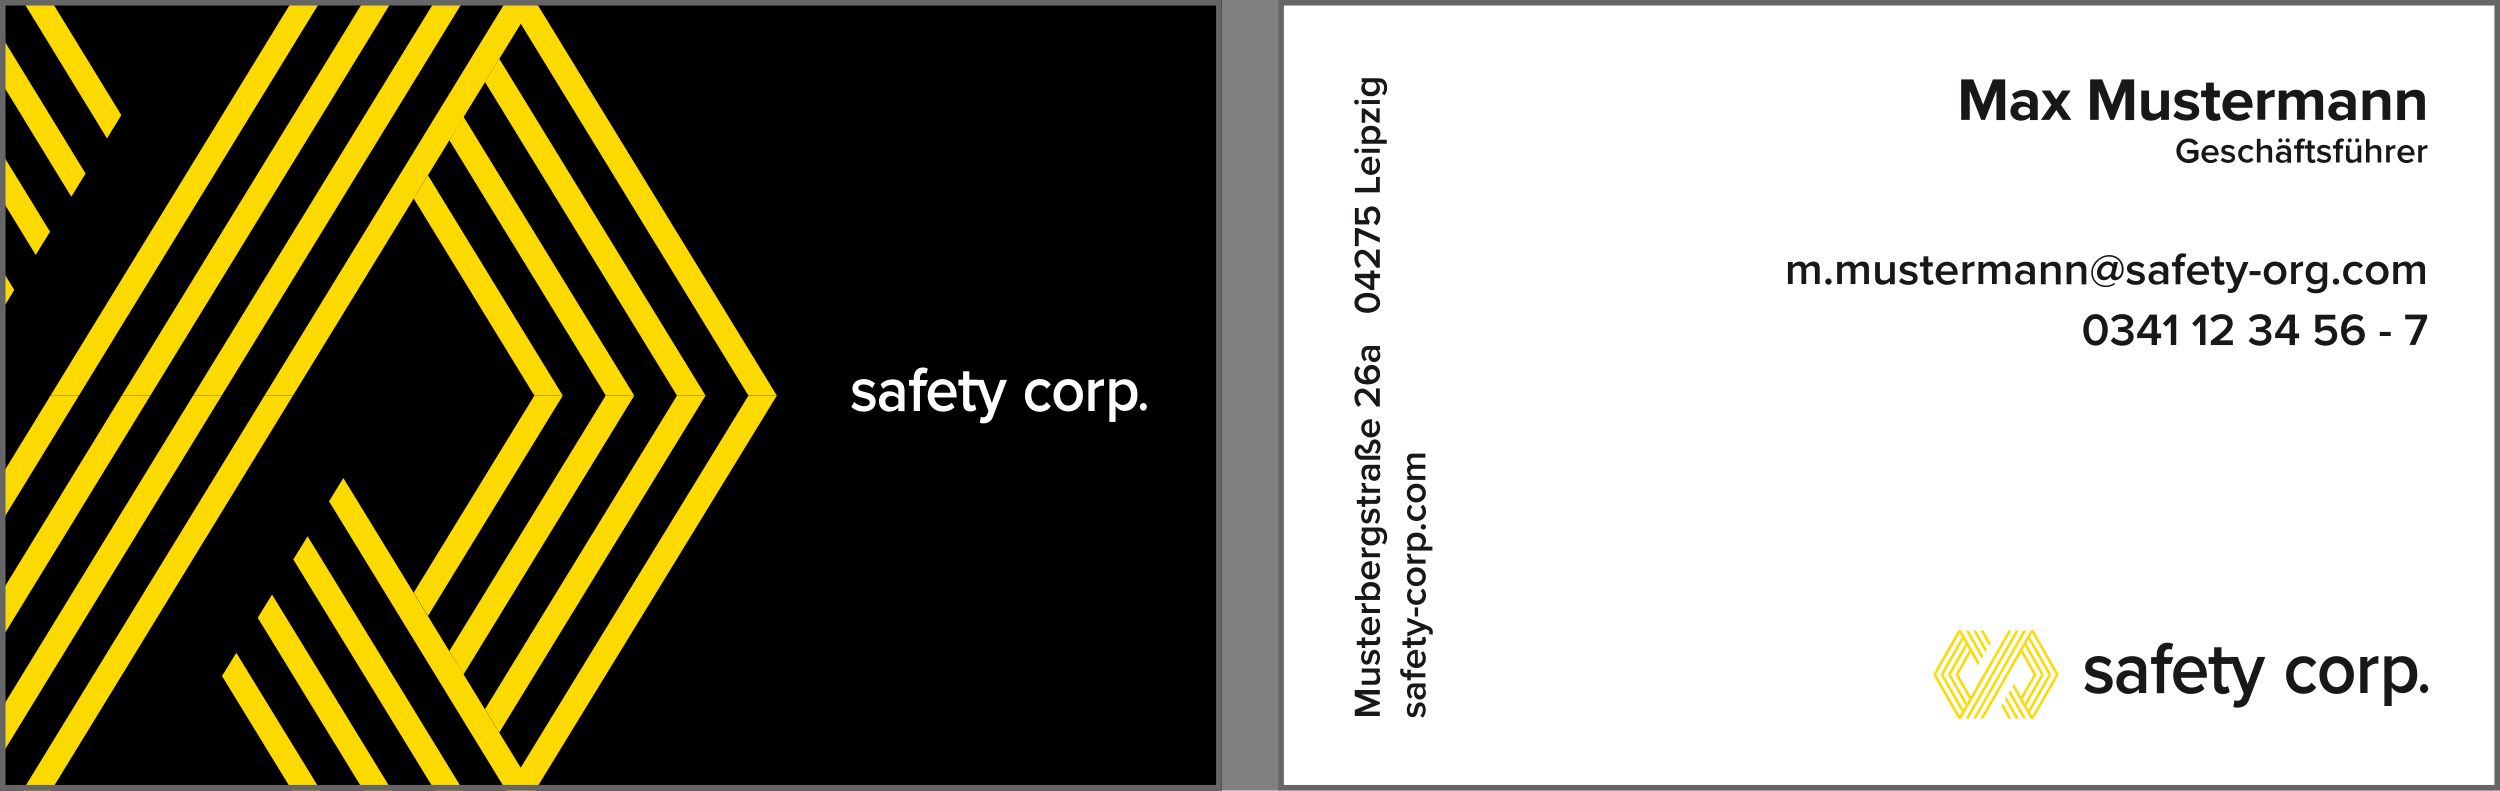 <?xml version="1.0" encoding="utf-8"?>
<!-- Generator: Adobe Illustrator 21.1.0, SVG Export Plug-In . SVG Version: 6.00 Build 0)  -->
<svg version="1.1" id="Ebene_1" xmlns="http://www.w3.org/2000/svg" xmlns:xlink="http://www.w3.org/1999/xlink" x="0px" y="0px"
	 viewBox="0 0 1574.3 497.8" style="enable-background:new 0 0 1574.3 497.8;" xml:space="preserve">
<rect x="0" y="0" width="1574.3" height="497.8" fill="#808080" stroke="none"/>
<style type="text/css">
	.st0{fill:#FFFFFF;}
	.st1{clip-path:url(#SVGID_2_);fill:#010000;}
	.st2{clip-path:url(#SVGID_2_);fill:#FCDA00;}
	.st3{clip-path:url(#SVGID_2_);}
	.st4{clip-path:url(#SVGID_4_);fill:#FFFFFF;}
	.st5{fill:#666666;}
	.st6{clip-path:url(#SVGID_6_);}
	.st7{fill:#1A171B;}
	.st8{clip-path:url(#SVGID_8_);}
	.st9{clip-path:url(#SVGID_6_);fill:#FCDA00;}
	.st10{clip-path:url(#SVGID_10_);fill:#1A171B;}
</style>
<rect x="806.4" y="0" class="st0" width="768" height="497.8"/>
<g>
	<g>
		<defs>
			<rect id="SVGID_1_" width="769.3" height="497.8"/>
		</defs>
		<clipPath id="SVGID_2_">
			<use xlink:href="#SVGID_1_"  style="overflow:visible;"/>
		</clipPath>
		<rect y="0" class="st1" width="769.3" height="497.8"/>
		<polygon class="st2" points="319.1,0.5 471.3,249.1 489.2,249.1 337,0.5 		"/>
		<polygon class="st2" points="314.4,37 444.3,249.1 426.3,249.1 305.4,51.6 		"/>
		<polygon class="st2" points="291.8,73.4 399.4,249.1 381.5,249.1 283,88.3 		"/>
		<polygon class="st2" points="269.5,110.4 354.4,249.1 336.5,249.1 260.5,125 		"/>
		<polygon class="st2" points="166.6,249.1 184.5,249.1 336.8,0.5 318.8,0.5 		"/>
		<polygon class="st2" points="121.6,249.1 139.6,249.1 291.8,0.5 273.9,0.5 		"/>
		<polygon class="st2" points="76.7,249.1 94.7,249.1 246.9,0.5 229,0.5 		"/>
		<polygon class="st2" points="31.8,249.1 49.7,249.1 201.9,0.5 184,0.5 		"/>
		<polygon class="st2" points="14.3,497.8 32.3,497.8 184.5,249.1 166.6,249.1 		"/>
		<polygon class="st2" points="0,447.8 0,477.1 139.6,249.1 121.6,249.1 		"/>
		<polygon class="st2" points="0,374.4 0,403.8 94.7,249.1 76.7,249.1 		"/>
		<polygon class="st2" points="0,301 0,330.3 49.7,249.1 31.8,249.1 		"/>
		<polygon class="st2" points="319.1,497.8 337,497.8 489.2,249.1 471.3,249.1 		"/>
		<polygon class="st2" points="314.4,461.3 444.3,249.1 426.3,249.1 305.4,446.6 		"/>
		<polygon class="st2" points="291.8,424.9 399.4,249.1 381.4,249.1 283,409.9 		"/>
		<polygon class="st2" points="269.5,387.9 354.4,249.1 336.5,249.1 260.5,373.2 		"/>
		<polygon class="st2" points="0,197.3 0,197.3 9,182.6 0,167.9 		"/>
		<polygon class="st2" points="0,123.8 22.5,160.6 31.5,145.9 0,94.5 		"/>
		<polygon class="st2" points="0,50.5 44.9,123.9 53.9,109.3 0,21.2 		"/>
		<polygon class="st2" points="14.3,0.5 67.4,87.2 76.4,72.5 32.3,0.5 		"/>
		<polygon class="st2" points="207.2,315.7 318.7,497.8 336.7,497.8 216.2,301 		"/>
		<polygon class="st2" points="184.7,352.3 273.8,497.8 291.7,497.8 193.7,337.7 		"/>
		<polygon class="st2" points="162.3,389 228.9,497.8 246.8,497.8 171.3,374.4 		"/>
		<polygon class="st2" points="139.8,425.7 183.9,497.8 201.9,497.8 148.8,411.1 		"/>
		<g class="st3">
			<defs>
				<rect id="SVGID_3_" width="769.3" height="497.8"/>
			</defs>
			<clipPath id="SVGID_4_">
				<use xlink:href="#SVGID_3_"  style="overflow:visible;"/>
			</clipPath>
			<path class="st4" d="M537.9,253.1c1.3,1.4,3.8,2.7,6.2,2.7c2.4,0,3.6-0.9,3.6-2.4c0-1.7-1.9-2.3-4.1-2.8c-3.1-0.7-6.8-1.6-6.8-6
				c0-3.2,2.6-5.9,7.1-5.9c3.1,0,5.4,1.2,7.1,2.7l-1.7,3c-1.1-1.3-3.1-2.3-5.4-2.3c-2.1,0-3.4,0.8-3.4,2.2c0,1.5,1.8,2,3.9,2.5
				c3.2,0.7,7,1.7,7,6.3c0,3.4-2.7,6.1-7.5,6.1c-3.1,0-5.9-1.1-7.8-3L537.9,253.1z"/>
			<path class="st4" d="M565.7,251.3c-0.9-1.3-2.6-2-4.3-2c-2.2,0-3.9,1.4-3.9,3.5c0,2.1,1.7,3.5,3.9,3.5c1.7,0,3.4-0.7,4.3-2V251.3
				z M565.7,256.6c-1.4,1.7-3.5,2.6-5.9,2.6c-3,0-6.3-2.1-6.3-6.5c0-4.5,3.3-6.3,6.3-6.3c2.4,0,4.5,0.8,5.9,2.5V246
				c0-2.3-1.7-3.6-4.2-3.6c-2,0-3.8,0.8-5.4,2.5l-1.6-2.9c2.1-2.1,4.7-3.1,7.6-3.1c4,0,7.5,1.8,7.5,7.1v12.9h-3.9V256.6z"/>
			<path class="st4" d="M575.4,242.9h-3v-3.7h3v-1.1c0-4.4,2.4-6.7,5.7-6.7c1.2,0,2.4,0.3,3.2,0.8l-0.9,3.1c-0.5-0.3-1-0.4-1.6-0.4
				c-1.5,0-2.5,1.1-2.5,3.3v1.1h5l-1.3,3.7h-3.7v15.8h-3.9V242.9z"/>
			<path class="st4" d="M588.4,247.3h10.2c-0.1-2.3-1.5-5.2-5.1-5.2C590.2,242.2,588.6,244.9,588.4,247.3 M593.5,238.7
				c5.4,0,8.9,4.5,8.9,10.6v1h-14c0.3,2.9,2.4,5.4,5.8,5.4c1.8,0,3.9-0.8,5.1-2.1l1.8,2.8c-1.8,1.9-4.5,2.8-7.4,2.8
				c-5.4,0-9.5-4.1-9.5-10.2C584.3,243.2,588.2,238.7,593.5,238.7"/>
			<path class="st4" d="M606.5,254.1v-11.3h-3v-3.7h3v-5.3h3.9v5.3h4.8l1.4,3.7h-6.2v10.2c0,1.3,0.6,2.3,1.7,2.3
				c0.8,0,1.5-0.3,1.8-0.7l0.9,3.2c-0.7,0.7-1.9,1.3-3.7,1.3C608.1,259.1,606.5,257.4,606.5,254.1"/>
			<path class="st4" d="M619,262.8c1.2,0,2.1-0.4,2.6-1.7l0.9-2.2l-7.4-19.7h4.2l5.3,14.6l5.3-14.6h4.2l-8.7,23
				c-1.2,3.3-3.4,4.4-6.2,4.4c-0.6,0-1.7-0.1-2.2-0.3l0.6-3.8C617.9,262.7,618.5,262.8,619,262.8"/>
			<path class="st4" d="M654.8,238.7c3.5,0,5.7,1.6,6.9,3.5l-2.6,2.6c-1-1.5-2.4-2.3-4.2-2.3c-3.3,0-5.5,2.7-5.5,6.5
				c0,3.8,2.2,6.5,5.5,6.5c1.8,0,3.2-0.8,4.2-2.3l2.6,2.6c-1.3,1.9-3.4,3.5-6.9,3.5c-5.5,0-9.4-4.3-9.4-10.2
				C645.4,243,649.2,238.7,654.8,238.7"/>
			<path class="st4" d="M678,248.9c0-3.4-1.9-6.5-5.3-6.5c-3.3,0-5.2,3-5.2,6.5c0,3.5,1.9,6.5,5.2,6.5
				C676.1,255.4,678,252.4,678,248.9 M663.4,248.9c0-5.6,3.6-10.2,9.3-10.2c5.8,0,9.3,4.6,9.3,10.2c0,5.6-3.5,10.2-9.3,10.2
				C667,259.1,663.4,254.5,663.4,248.9"/>
			<path class="st4" d="M685.4,239.2h3.9v2.9c1.4-1.9,3.5-3.3,5.9-3.3v4.2c-0.3-0.1-0.8-0.1-1.2-0.1c-1.7,0-3.9,1.2-4.7,2.6v13.3
				h-3.9V239.2z"/>
			<path class="st4" d="M707.1,242.1c-1.8,0-3.8,1.2-4.7,2.6v7.7c0.9,1.4,2.8,2.6,4.7,2.6c3.1,0,5.1-2.7,5.1-6.5
				C712.2,244.8,710.3,242.1,707.1,242.1 M698.6,265.7v-26.9h3.9v2.7c1.4-1.9,3.5-2.7,5.8-2.7c4.7,0,8,3.4,8,9.8
				c0,6.4-3.3,10.2-8,10.2c-2.3,0-4.4-1.1-5.8-3.2v10.1H698.6z"/>
			<path class="st4" d="M720,253.8c1.2,0,2.2,1.1,2.2,2.4c0,1.3-1,2.4-2.2,2.4s-2.2-1.1-2.2-2.4C717.7,255,718.8,253.8,720,253.8"/>
		</g>
	</g>
</g>
<g>
	<path class="st5" d="M765.8,3.5v490.8H3.5V3.5H765.8 M769.3,0H0v497.8h769.3V0L769.3,0z"/>
</g>
<g>
	<path class="st5" d="M1570.8,3.5v490.8H808.5V3.5H1570.8 M1574.3,0H805v497.8h769.3V0L1574.3,0z"/>
</g>
<g>
	<g>
		<defs>
			<rect id="SVGID_5_" x="805" width="769.3" height="497.8"/>
		</defs>
		<clipPath id="SVGID_6_">
			<use xlink:href="#SVGID_5_"  style="overflow:visible;"/>
		</clipPath>
		<g class="st6">
			<path class="st7" d="M1257.2,57.1l-7.2,18.4h-2.4l-7.2-18.4v18.4h-5.4V50h7.6l6.2,15.9L1255,50h7.7v25.6h-5.5V57.1z"/>
			<path class="st7" d="M1278.3,73.6c-1.3,1.5-3.4,2.4-5.9,2.4c-3,0-6.4-2-6.4-6.1c0-4.3,3.5-5.9,6.4-5.9c2.5,0,4.6,0.8,5.9,2.3
				v-2.6c0-1.9-1.6-3.1-4.1-3.1c-2,0-3.8,0.7-5.4,2.2l-1.8-3.3c2.3-2,5.2-2.9,8.1-2.9c4.2,0,8.1,1.7,8.1,7v12h-4.9V73.6z
				 M1278.3,68.8c-0.8-1.1-2.3-1.6-3.9-1.6c-1.9,0-3.5,1-3.5,2.8c0,1.7,1.6,2.7,3.5,2.7c1.6,0,3.1-0.5,3.9-1.6V68.8z"/>
			<path class="st7" d="M1294.9,69.3l-4.3,6.2h-5.4l6.6-9.5l-6.2-9h5.4l3.8,5.7l3.8-5.7h5.4l-6.2,9l6.6,9.5h-5.4L1294.9,69.3z"/>
			<path class="st7" d="M1338.4,57.1l-7.2,18.4h-2.4l-7.2-18.4v18.4h-5.4V50h7.6l6.2,15.9l6.2-15.9h7.7v25.6h-5.5V57.1z"/>
			<path class="st7" d="M1360.9,73.2c-1.3,1.4-3.5,2.8-6.5,2.8c-4.1,0-6-2.2-6-5.8V57h4.9v11.2c0,2.6,1.3,3.4,3.4,3.4
				c1.9,0,3.4-1,4.2-2.1V57h4.9v18.5h-4.9V73.2z"/>
			<path class="st7" d="M1370.8,69.7c1.3,1.3,4.1,2.5,6.4,2.5c2.1,0,3.1-0.7,3.1-1.9c0-1.3-1.6-1.8-3.7-2.2
				c-3.2-0.6-7.3-1.4-7.3-5.8c0-3.1,2.7-5.8,7.6-5.8c3.1,0,5.6,1.1,7.5,2.5l-2,3.3c-1.1-1.2-3.2-2.1-5.5-2.1c-1.8,0-2.9,0.7-2.9,1.7
				c0,1.1,1.5,1.6,3.5,2c3.2,0.6,7.4,1.5,7.4,6.1c0,3.4-2.9,5.9-8,5.9c-3.2,0-6.3-1.1-8.3-2.9L1370.8,69.7z"/>
			<path class="st7" d="M1389.2,70.9v-9.7h-3.1V57h3.1V52h4.9V57h3.8v4.3h-3.8v8.4c0,1.1,0.6,2,1.7,2c0.7,0,1.4-0.3,1.7-0.5l1,3.7
				c-0.7,0.7-2,1.2-4.1,1.2C1391,76,1389.2,74.2,1389.2,70.9z"/>
			<path class="st7" d="M1409.2,56.6c5.5,0,9.3,4.1,9.3,10.2v1.1h-13.8c0.3,2.3,2.2,4.3,5.3,4.3c1.7,0,3.8-0.7,4.9-1.8l2.1,3.1
				c-1.8,1.7-4.8,2.6-7.6,2.6c-5.6,0-9.9-3.8-9.9-9.7C1399.6,60.9,1403.6,56.6,1409.2,56.6z M1404.7,64.5h9.1
				c-0.1-1.8-1.3-4.1-4.6-4.1C1406.2,60.4,1404.9,62.7,1404.7,64.5z"/>
			<path class="st7" d="M1421.6,57h4.9v2.5c1.3-1.6,3.6-3,5.9-3v4.8c-0.3-0.1-0.8-0.2-1.3-0.2c-1.6,0-3.8,0.9-4.6,2.1v12.2h-4.9V57z
				"/>
			<path class="st7" d="M1458,63.8c0-1.7-0.8-3-2.8-3c-1.7,0-3.1,1.1-3.8,2.1v12.5h-4.9V63.8c0-1.7-0.8-3-2.8-3
				c-1.7,0-3.1,1.1-3.8,2.2v12.5h-4.9V57h4.9v2.4c0.8-1.1,3.2-2.9,6.1-2.9c2.7,0,4.4,1.3,5.1,3.4c1.1-1.7,3.5-3.4,6.4-3.4
				c3.4,0,5.4,1.8,5.4,5.6v13.4h-4.9V63.8z"/>
			<path class="st7" d="M1478.5,73.6c-1.3,1.5-3.4,2.4-5.9,2.4c-3,0-6.4-2-6.4-6.1c0-4.3,3.5-5.9,6.4-5.9c2.5,0,4.6,0.8,5.9,2.3
				v-2.6c0-1.9-1.6-3.1-4.1-3.1c-2,0-3.8,0.7-5.4,2.2l-1.8-3.3c2.3-2,5.2-2.9,8.1-2.9c4.2,0,8.1,1.7,8.1,7v12h-4.9V73.6z
				 M1478.5,68.8c-0.8-1.1-2.3-1.6-3.9-1.6c-1.9,0-3.5,1-3.5,2.8c0,1.7,1.6,2.7,3.5,2.7c1.6,0,3.1-0.5,3.9-1.6V68.8z"/>
			<path class="st7" d="M1500.3,64.3c0-2.6-1.3-3.4-3.4-3.4c-1.9,0-3.4,1.1-4.2,2.2v12.5h-4.9V57h4.9v2.4c1.2-1.4,3.4-2.9,6.5-2.9
				c4.1,0,6,2.3,6,5.9v13.1h-4.9V64.3z"/>
			<path class="st7" d="M1522.1,64.3c0-2.6-1.3-3.4-3.4-3.4c-1.9,0-3.4,1.1-4.2,2.2v12.5h-4.9V57h4.9v2.4c1.2-1.4,3.4-2.9,6.5-2.9
				c4.1,0,6,2.3,6,5.9v13.1h-4.9V64.3z"/>
		</g>
		<g class="st6">
			<path class="st7" d="M1378.2,87.2c2.9,0,4.8,1.4,6,3.1l-2.1,1.2c-0.8-1.1-2.2-2-3.9-2c-3,0-5.1,2.3-5.1,5.4
				c0,3.1,2.2,5.4,5.1,5.4c1.5,0,2.9-0.7,3.5-1.3v-2.3h-4.4v-2.3h7.1v5.6c-1.5,1.6-3.6,2.7-6.1,2.7c-4.3,0-7.8-3.1-7.8-7.7
				S1373.9,87.2,1378.2,87.2z"/>
			<path class="st7" d="M1391.8,91.3c3.2,0,5.3,2.5,5.3,5.9v0.6h-8.3c0.2,1.6,1.4,3,3.4,3c1.1,0,2.3-0.4,3.1-1.2l1.1,1.5
				c-1.1,1-2.7,1.6-4.4,1.6c-3.2,0-5.7-2.3-5.7-5.7C1386.4,93.8,1388.6,91.3,1391.8,91.3z M1388.8,96.1h6.1c0-1.3-0.9-2.9-3-2.9
				C1389.8,93.2,1388.9,94.7,1388.8,96.1z"/>
			<path class="st7" d="M1399.6,99.2c0.8,0.8,2.3,1.5,3.7,1.5s2.1-0.5,2.1-1.3c0-0.9-1.1-1.3-2.5-1.6c-1.9-0.4-4.1-0.9-4.1-3.3
				c0-1.8,1.5-3.3,4.2-3.3c1.8,0,3.2,0.6,4.2,1.5l-1,1.7c-0.6-0.7-1.9-1.3-3.2-1.3c-1.2,0-2,0.4-2,1.2c0,0.8,1.1,1.1,2.3,1.4
				c1.9,0.4,4.2,0.9,4.2,3.5c0,1.9-1.6,3.4-4.5,3.4c-1.8,0-3.5-0.6-4.6-1.7L1399.6,99.2z"/>
			<path class="st7" d="M1415,91.3c2.1,0,3.4,0.9,4.1,1.9l-1.5,1.4c-0.6-0.8-1.4-1.3-2.5-1.3c-2,0-3.3,1.5-3.3,3.6s1.3,3.6,3.3,3.6
				c1.1,0,1.9-0.4,2.5-1.3l1.5,1.4c-0.8,1-2,1.9-4.1,1.9c-3.3,0-5.6-2.4-5.6-5.7C1409.4,93.7,1411.7,91.3,1415,91.3z"/>
			<path class="st7" d="M1428.5,95.5c0-1.7-0.9-2.2-2.2-2.2c-1.2,0-2.2,0.7-2.8,1.5v7.5h-2.3V87.4h2.3V93c0.7-0.8,2.1-1.7,3.8-1.7
				c2.3,0,3.5,1.2,3.5,3.4v7.6h-2.3V95.5z"/>
			<path class="st7" d="M1440.4,101.2c-0.8,0.9-2.1,1.4-3.5,1.4c-1.8,0-3.8-1.2-3.8-3.6c0-2.5,2-3.5,3.8-3.5c1.5,0,2.7,0.5,3.5,1.4
				v-1.6c0-1.3-1-2-2.5-2c-1.2,0-2.3,0.4-3.2,1.4l-1-1.6c1.3-1.2,2.8-1.7,4.5-1.7c2.4,0,4.5,1,4.5,3.9v7.2h-2.3V101.2z M1434.7,88.4
				c0-0.7,0.6-1.3,1.3-1.3c0.7,0,1.3,0.6,1.3,1.3c0,0.7-0.6,1.3-1.3,1.3C1435.2,89.7,1434.7,89.2,1434.7,88.4z M1440.4,98.3
				c-0.5-0.7-1.5-1.1-2.6-1.1c-1.3,0-2.3,0.8-2.3,1.9c0,1.2,1,1.9,2.3,1.9c1,0,2-0.4,2.6-1.1V98.3z M1439.3,88.4
				c0-0.7,0.6-1.3,1.3-1.3c0.7,0,1.3,0.6,1.3,1.3c0,0.7-0.6,1.3-1.3,1.3C1439.9,89.7,1439.3,89.2,1439.3,88.4z"/>
			<path class="st7" d="M1446.4,93.6h-1.8v-2.1h1.8v-0.6c0-2.4,1.4-3.7,3.4-3.7c0.7,0,1.4,0.2,1.9,0.4l-0.5,1.7
				c-0.3-0.2-0.6-0.2-0.9-0.2c-0.9,0-1.5,0.6-1.5,1.8v0.6h2.2v2.1h-2.2v8.7h-2.3V93.6z"/>
			<path class="st7" d="M1453.2,99.8v-6.2h-1.8v-2.1h1.8v-3h2.3v3h2.2v2.1h-2.2v5.7c0,0.7,0.4,1.3,1,1.3c0.4,0,0.9-0.2,1.1-0.4
				l0.6,1.8c-0.4,0.4-1.1,0.7-2.2,0.7C1454.1,102.6,1453.2,101.6,1453.2,99.8z"/>
			<path class="st7" d="M1460,99.2c0.8,0.8,2.3,1.5,3.7,1.5s2.1-0.5,2.1-1.3c0-0.9-1.1-1.3-2.5-1.6c-1.9-0.4-4.1-0.9-4.1-3.3
				c0-1.8,1.5-3.3,4.2-3.3c1.8,0,3.2,0.6,4.2,1.5l-1,1.7c-0.6-0.7-1.9-1.3-3.2-1.3c-1.2,0-2,0.4-2,1.2c0,0.8,1.1,1.1,2.3,1.4
				c1.9,0.4,4.2,0.9,4.2,3.5c0,1.9-1.6,3.4-4.5,3.4c-1.8,0-3.5-0.6-4.6-1.7L1460,99.2z"/>
			<path class="st7" d="M1470.9,93.6h-1.8v-2.1h1.8v-0.6c0-2.4,1.4-3.7,3.4-3.7c0.7,0,1.4,0.2,1.9,0.4l-0.5,1.7
				c-0.3-0.2-0.6-0.2-0.9-0.2c-0.9,0-1.5,0.6-1.5,1.8v0.6h2.2v2.1h-2.2v8.7h-2.3V93.6z"/>
			<path class="st7" d="M1484.6,100.9c-0.8,0.9-2.1,1.7-3.8,1.7c-2.3,0-3.5-1.2-3.5-3.4v-7.6h2.3v6.8c0,1.7,0.8,2.2,2.2,2.2
				c1.2,0,2.2-0.7,2.8-1.4v-7.6h2.3v10.8h-2.3V100.9z M1478.4,88.4c0-0.7,0.6-1.3,1.3-1.3c0.7,0,1.3,0.6,1.3,1.3
				c0,0.7-0.6,1.3-1.3,1.3C1479,89.7,1478.4,89.2,1478.4,88.4z M1483.1,88.4c0-0.7,0.6-1.3,1.3-1.3c0.7,0,1.3,0.6,1.3,1.3
				c0,0.7-0.6,1.3-1.3,1.3C1483.7,89.7,1483.1,89.2,1483.1,88.4z"/>
			<path class="st7" d="M1497.2,95.5c0-1.7-0.9-2.2-2.2-2.2c-1.2,0-2.2,0.7-2.8,1.5v7.5h-2.3V87.4h2.3V93c0.7-0.8,2.1-1.7,3.8-1.7
				c2.3,0,3.5,1.2,3.5,3.4v7.6h-2.3V95.5z"/>
			<path class="st7" d="M1502.6,91.5h2.3v1.6c0.8-1,2.1-1.8,3.5-1.8v2.3c-0.2,0-0.4-0.1-0.7-0.1c-1,0-2.3,0.7-2.8,1.4v7.4h-2.3V91.5
				z"/>
			<path class="st7" d="M1515.2,91.3c3.2,0,5.3,2.5,5.3,5.9v0.6h-8.3c0.2,1.6,1.4,3,3.4,3c1.1,0,2.3-0.4,3.1-1.2l1.1,1.5
				c-1.1,1-2.7,1.6-4.4,1.6c-3.2,0-5.7-2.3-5.7-5.7C1509.7,93.8,1512,91.3,1515.2,91.3z M1512.2,96.1h6.1c0-1.3-0.9-2.9-3-2.9
				C1513.2,93.2,1512.3,94.7,1512.2,96.1z"/>
			<path class="st7" d="M1522.8,91.5h2.3v1.6c0.8-1,2.1-1.8,3.5-1.8v2.3c-0.2,0-0.4-0.1-0.7-0.1c-1,0-2.3,0.7-2.8,1.4v7.4h-2.3V91.5
				z"/>
		</g>
		<g class="st6">
			<path class="st7" d="M1142.9,169.9c0-1.5-0.7-2.5-2.3-2.5c-1.4,0-2.6,0.9-3.2,1.8v9.7h-3v-9.1c0-1.5-0.7-2.5-2.3-2.5
				c-1.3,0-2.6,0.9-3.2,1.9v9.7h-3v-13.9h3v1.9c0.6-0.9,2.4-2.2,4.5-2.2c2.1,0,3.3,1,3.8,2.6c0.8-1.3,2.6-2.6,4.7-2.6
				c2.6,0,4,1.4,4,4.2v10h-3V169.9z"/>
			<path class="st7" d="M1151.4,175.3c1.1,0,2,0.9,2,2s-0.9,2-2,2s-2-0.9-2-2S1150.3,175.3,1151.4,175.3z"/>
			<path class="st7" d="M1173.9,169.9c0-1.5-0.7-2.5-2.3-2.5c-1.4,0-2.6,0.9-3.2,1.8v9.7h-3v-9.1c0-1.5-0.7-2.5-2.3-2.5
				c-1.3,0-2.6,0.9-3.2,1.9v9.7h-3v-13.9h3v1.9c0.6-0.9,2.4-2.2,4.5-2.2c2.1,0,3.3,1,3.8,2.6c0.8-1.3,2.6-2.6,4.7-2.6
				c2.6,0,4,1.4,4,4.2v10h-3V169.9z"/>
			<path class="st7" d="M1190.2,177.1c-1,1.1-2.7,2.2-4.9,2.2c-3,0-4.5-1.6-4.5-4.4v-9.8h3v8.7c0,2.2,1.1,2.8,2.8,2.8
				c1.5,0,2.8-0.9,3.6-1.8v-9.7h3V179h-3V177.1z"/>
			<path class="st7" d="M1197.3,175c1,1,2.9,2,4.7,2c1.8,0,2.7-0.7,2.7-1.7c0-1.2-1.5-1.6-3.2-2c-2.4-0.5-5.2-1.1-5.2-4.3
				c0-2.3,2-4.2,5.5-4.2c2.4,0,4.1,0.8,5.4,2l-1.3,2.1c-0.8-0.9-2.4-1.7-4.1-1.7c-1.6,0-2.6,0.6-2.6,1.6c0,1.1,1.4,1.4,3,1.8
				c2.4,0.5,5.4,1.2,5.4,4.5c0,2.4-2,4.3-5.8,4.3c-2.4,0-4.5-0.7-5.9-2.2L1197.3,175z"/>
			<path class="st7" d="M1211.3,175.8v-8h-2.3v-2.6h2.3v-3.8h3v3.8h2.8v2.6h-2.8v7.3c0,0.9,0.5,1.6,1.3,1.6c0.6,0,1.1-0.2,1.4-0.5
				l0.7,2.3c-0.5,0.5-1.4,0.9-2.8,0.9C1212.5,179.3,1211.3,178.1,1211.3,175.8z"/>
			<path class="st7" d="M1226,164.8c4.2,0,6.8,3.2,6.8,7.6v0.7h-10.7c0.2,2.1,1.8,3.8,4.4,3.8c1.4,0,3-0.5,3.9-1.5l1.4,2
				c-1.4,1.3-3.4,2-5.6,2c-4.2,0-7.3-2.9-7.3-7.3C1219,168,1221.9,164.8,1226,164.8z M1222.1,170.9h7.8c-0.1-1.6-1.2-3.7-3.9-3.7
				C1223.5,167.2,1222.3,169.2,1222.1,170.9z"/>
			<path class="st7" d="M1235.9,165.1h3v2c1-1.3,2.7-2.4,4.5-2.4v3c-0.3-0.1-0.6-0.1-0.9-0.1c-1.3,0-3,0.9-3.6,1.8v9.5h-3V165.1z"/>
			<path class="st7" d="M1262.9,169.9c0-1.5-0.7-2.5-2.3-2.5c-1.4,0-2.6,0.9-3.2,1.8v9.7h-3v-9.1c0-1.5-0.7-2.5-2.3-2.5
				c-1.3,0-2.6,0.9-3.2,1.9v9.7h-3v-13.9h3v1.9c0.6-0.9,2.4-2.2,4.5-2.2c2.1,0,3.3,1,3.8,2.6c0.8-1.3,2.6-2.6,4.7-2.6
				c2.6,0,4,1.4,4,4.2v10h-3V169.9z"/>
			<path class="st7" d="M1278.3,177.5c-1,1.2-2.6,1.8-4.5,1.8c-2.3,0-4.8-1.5-4.8-4.6c0-3.2,2.6-4.5,4.8-4.5c1.9,0,3.5,0.6,4.5,1.8
				v-2.1c0-1.6-1.3-2.6-3.2-2.6c-1.6,0-2.9,0.6-4.1,1.8l-1.2-2.1c1.6-1.5,3.6-2.2,5.8-2.2c3.1,0,5.8,1.3,5.8,5v9.2h-3V177.5z
				 M1278.3,173.7c-0.7-0.9-2-1.4-3.3-1.4c-1.7,0-3,1-3,2.5c0,1.5,1.3,2.5,3,2.5c1.3,0,2.6-0.5,3.3-1.4V173.7z"/>
			<path class="st7" d="M1294.6,170.3c0-2.2-1.1-2.9-2.8-2.9c-1.6,0-2.9,0.9-3.6,1.9v9.7h-3v-13.9h3v1.9c0.9-1.1,2.7-2.2,4.9-2.2
				c3,0,4.5,1.6,4.5,4.5v9.8h-3V170.3z"/>
			<path class="st7" d="M1310.8,170.3c0-2.2-1.1-2.9-2.8-2.9c-1.6,0-2.9,0.9-3.6,1.9v9.7h-3v-13.9h3v1.9c0.9-1.1,2.7-2.2,4.9-2.2
				c3,0,4.5,1.6,4.5,4.5v9.8h-3V170.3z"/>
			<path class="st7" d="M1328.2,160.6c5.5,0,9.1,4.1,9.1,8.9c0,4.7-2.9,7-5.4,7c-1.7,0-2.6-1.1-2.7-2.2l0-0.2
				c-1,1.4-2.6,2.4-4.3,2.4c-2.7,0-4.4-2-4.4-4.8c0-3.9,3.2-7.1,6.6-7.1c1.8,0,3,0.9,3.6,2l0.3-1.6h2.7l-1.6,7.3
				c0,0.2-0.1,0.5-0.1,0.7c0,0.9,0.5,1.4,1.2,1.4c1.1,0,2.9-1.3,2.9-4.9c0-4.6-3.2-7.9-8-7.9c-5.5,0-10.2,4.8-10.2,10.2
				c0,4.6,3.4,8,8.2,8c2,0,3.7-0.6,5.3-1.6l0.6,0.8c-1.8,1.1-3.8,1.8-6,1.8c-5.2,0-9.1-3.9-9.1-9
				C1316.8,165.8,1322.3,160.6,1328.2,160.6z M1330.2,168.6c-0.3-0.7-1.1-1.8-2.6-1.8c-2.5,0-4.4,2.4-4.4,4.7c0,1.6,1,2.8,2.6,2.8
				c1.7,0,2.9-1.2,3.6-2.2L1330.2,168.6z"/>
			<path class="st7" d="M1340.4,175c1,1,2.9,2,4.7,2c1.8,0,2.7-0.7,2.7-1.7c0-1.2-1.5-1.6-3.2-2c-2.4-0.5-5.2-1.1-5.2-4.3
				c0-2.3,2-4.2,5.5-4.2c2.4,0,4.1,0.8,5.4,2l-1.3,2.1c-0.8-0.9-2.4-1.7-4.1-1.7c-1.6,0-2.6,0.6-2.6,1.6c0,1.1,1.4,1.4,3,1.8
				c2.4,0.5,5.4,1.2,5.4,4.5c0,2.4-2,4.3-5.8,4.3c-2.4,0-4.5-0.7-5.9-2.2L1340.4,175z"/>
			<path class="st7" d="M1362.3,177.5c-1,1.2-2.6,1.8-4.5,1.8c-2.3,0-4.8-1.5-4.8-4.6c0-3.2,2.6-4.5,4.8-4.5c1.9,0,3.5,0.6,4.5,1.8
				v-2.1c0-1.6-1.3-2.6-3.2-2.6c-1.6,0-2.9,0.6-4.1,1.8l-1.2-2.1c1.6-1.5,3.6-2.2,5.8-2.2c3.1,0,5.8,1.3,5.8,5v9.2h-3V177.5z
				 M1362.3,173.7c-0.7-0.9-2-1.4-3.3-1.4c-1.7,0-3,1-3,2.5c0,1.5,1.3,2.5,3,2.5c1.3,0,2.6-0.5,3.3-1.4V173.7z"/>
			<path class="st7" d="M1370,167.7h-2.3v-2.6h2.3v-0.8c0-3.1,1.8-4.8,4.4-4.8c0.9,0,1.8,0.2,2.4,0.5l-0.7,2.2
				c-0.3-0.2-0.8-0.3-1.2-0.3c-1.2,0-1.9,0.8-1.9,2.3v0.8h2.8v2.6h-2.8V179h-3V167.7z"/>
			<path class="st7" d="M1384.3,164.8c4.2,0,6.8,3.2,6.8,7.6v0.7h-10.7c0.2,2.1,1.8,3.8,4.4,3.8c1.4,0,3-0.5,3.9-1.5l1.4,2
				c-1.4,1.3-3.4,2-5.6,2c-4.2,0-7.3-2.9-7.3-7.3C1377.2,168,1380.2,164.8,1384.3,164.8z M1380.4,170.9h7.8
				c-0.1-1.6-1.2-3.7-3.9-3.7C1381.7,167.2,1380.5,169.2,1380.4,170.9z"/>
			<path class="st7" d="M1394.7,175.8v-8h-2.3v-2.6h2.3v-3.8h3v3.8h2.8v2.6h-2.8v7.3c0,0.9,0.5,1.6,1.3,1.6c0.6,0,1.1-0.2,1.4-0.5
				l0.7,2.3c-0.5,0.5-1.4,0.9-2.8,0.9C1395.9,179.3,1394.7,178.1,1394.7,175.8z"/>
			<path class="st7" d="M1404.3,181.9c0.9,0,1.6-0.3,2-1.2l0.7-1.6l-5.7-14.1h3.2l4.1,10.4l4.1-10.4h3.2l-6.7,16.4
				c-0.9,2.4-2.6,3.1-4.8,3.1c-0.4,0-1.3-0.1-1.7-0.2l0.5-2.7C1403.4,181.8,1403.9,181.9,1404.3,181.9z"/>
			<path class="st7" d="M1416.6,170.7h6.9v2.6h-6.9V170.7z"/>
			<path class="st7" d="M1425.5,172c0-4,2.7-7.3,7.1-7.3c4.5,0,7.2,3.3,7.2,7.3c0,4-2.7,7.3-7.2,7.3
				C1428.2,179.3,1425.5,176,1425.5,172z M1436.6,172c0-2.4-1.4-4.6-4-4.6c-2.6,0-4,2.2-4,4.6c0,2.5,1.4,4.6,4,4.6
				C1435.2,176.6,1436.6,174.5,1436.6,172z"/>
			<path class="st7" d="M1442.8,165.1h3v2c1-1.3,2.7-2.4,4.5-2.4v3c-0.3-0.1-0.6-0.1-0.9-0.1c-1.3,0-3,0.9-3.6,1.8v9.5h-3V165.1z"/>
			<path class="st7" d="M1454,180.4c1.1,1.3,2.6,1.8,4.4,1.8c2,0,4.1-0.9,4.1-3.8v-1.7c-1.1,1.4-2.6,2.3-4.5,2.3
				c-3.5,0-6.1-2.6-6.1-7.1c0-4.5,2.6-7.1,6.1-7.1c1.8,0,3.3,0.8,4.5,2.3v-1.9h3v13.2c0,5-3.7,6.3-7.1,6.3c-2.4,0-4.1-0.5-5.8-2.1
				L1454,180.4z M1462.5,169.3c-0.7-1-2.2-1.9-3.6-1.9c-2.4,0-3.9,1.8-3.9,4.5c0,2.7,1.5,4.5,3.9,4.5c1.4,0,2.9-0.8,3.6-1.9V169.3z"
				/>
			<path class="st7" d="M1471,175.3c1.1,0,2,0.9,2,2s-0.9,2-2,2s-2-0.9-2-2S1469.9,175.3,1471,175.3z"/>
			<path class="st7" d="M1482.7,164.8c2.7,0,4.3,1.1,5.3,2.5l-2,1.8c-0.8-1.1-1.8-1.6-3.2-1.6c-2.5,0-4.2,1.9-4.2,4.6
				c0,2.7,1.7,4.6,4.2,4.6c1.3,0,2.4-0.6,3.2-1.6l2,1.8c-1,1.3-2.6,2.5-5.3,2.5c-4.2,0-7.2-3.1-7.2-7.3
				C1475.5,167.8,1478.4,164.8,1482.7,164.8z"/>
			<path class="st7" d="M1489.8,172c0-4,2.7-7.3,7.1-7.3c4.5,0,7.2,3.3,7.2,7.3c0,4-2.7,7.3-7.2,7.3
				C1492.5,179.3,1489.8,176,1489.8,172z M1500.9,172c0-2.4-1.4-4.6-4-4.6c-2.6,0-4,2.2-4,4.6c0,2.5,1.4,4.6,4,4.6
				C1499.5,176.6,1500.9,174.5,1500.9,172z"/>
			<path class="st7" d="M1524.1,169.9c0-1.5-0.7-2.5-2.3-2.5c-1.4,0-2.6,0.9-3.2,1.8v9.7h-3v-9.1c0-1.5-0.7-2.5-2.3-2.5
				c-1.3,0-2.6,0.9-3.2,1.9v9.7h-3v-13.9h3v1.9c0.6-0.9,2.4-2.2,4.5-2.2c2.1,0,3.3,1,3.8,2.6c0.8-1.3,2.6-2.6,4.7-2.6
				c2.6,0,4,1.4,4,4.2v10h-3V169.9z"/>
		</g>
		<g class="st6">
			<path class="st7" d="M1319.6,197.8c5.4,0,7.7,5.1,7.7,9.9s-2.3,9.9-7.7,9.9s-7.7-5.1-7.7-9.9S1314.2,197.8,1319.6,197.8z
				 M1319.6,200.8c-3.1,0-4.3,3.2-4.3,6.9s1.1,6.9,4.3,6.9s4.3-3.3,4.3-6.9S1322.8,200.8,1319.6,200.8z"/>
			<path class="st7" d="M1331,212.3c1.2,1.4,3.3,2.3,5.3,2.3c2.5,0,4-1.1,4-2.9c0-1.9-1.5-2.7-4.3-2.7c-0.8,0-1.9,0-2.2,0v-3
				c0.3,0,1.5,0,2.2,0c2.2,0,3.9-0.8,3.9-2.5c0-1.8-1.7-2.7-3.9-2.7c-2,0-3.6,0.7-4.9,2.1l-1.7-2.1c1.5-1.7,3.8-3,7-3
				c4.1,0,6.9,2,6.9,5.2c0,2.6-2.2,4.1-4.2,4.4c1.9,0.2,4.5,1.7,4.5,4.7c0,3.2-2.8,5.6-7.2,5.6c-3.4,0-5.9-1.4-7.2-3.1L1331,212.3z"
				/>
			<path class="st7" d="M1354.9,212.9h-9.1v-2.7l7.9-12.1h4.6V210h2.6v3h-2.6v4.3h-3.4V212.9z M1349.1,210h5.8v-8.8L1349.1,210z"/>
			<path class="st7" d="M1367.1,202.5l-3.1,3.2l-2-2l5.5-5.6h2.9v19.2h-3.4V202.5z"/>
			<path class="st7" d="M1385.5,202.5l-3.1,3.2l-2-2l5.5-5.6h2.9v19.2h-3.4V202.5z"/>
			<path class="st7" d="M1392.3,214.6c7.4-5.6,10.3-8.1,10.3-10.9c0-2-1.7-2.9-3.5-2.9c-2.2,0-4,0.9-5.2,2.3l-2-2.2
				c1.7-2,4.4-3.1,7.1-3.1c3.7,0,7,2.1,7,5.9c0,3.5-3.2,6.7-8.4,10.6h8.5v3h-13.9V214.6z"/>
			<path class="st7" d="M1417.8,212.3c1.2,1.4,3.3,2.3,5.3,2.3c2.5,0,4-1.1,4-2.9c0-1.9-1.5-2.7-4.3-2.7c-0.8,0-1.9,0-2.2,0v-3
				c0.3,0,1.5,0,2.2,0c2.2,0,3.9-0.8,3.9-2.5c0-1.8-1.7-2.7-3.9-2.7c-2,0-3.6,0.7-4.9,2.1l-1.7-2.1c1.5-1.7,3.8-3,7-3
				c4.1,0,6.9,2,6.9,5.2c0,2.6-2.2,4.1-4.2,4.4c1.9,0.2,4.5,1.7,4.5,4.7c0,3.2-2.8,5.6-7.2,5.6c-3.4,0-5.9-1.4-7.2-3.1L1417.8,212.3
				z"/>
			<path class="st7" d="M1441.8,212.9h-9.1v-2.7l7.9-12.1h4.6V210h2.6v3h-2.6v4.3h-3.4V212.9z M1435.9,210h5.8v-8.8L1435.9,210z"/>
			<path class="st7" d="M1459.4,212.4c1.3,1.5,3,2.3,5.2,2.3c2.4,0,3.9-1.5,3.9-3.4c0-2.1-1.5-3.4-3.9-3.4c-1.6,0-3,0.5-4.2,1.7
				l-2.4-0.7v-10.7h12.6v3h-9.2v5.5c0.9-0.9,2.5-1.7,4.3-1.7c3.2,0,6.1,2.3,6.1,6.2c0,4-3,6.5-7.3,6.5c-3.3,0-5.6-1.1-7.1-3
				L1459.4,212.4z"/>
			<path class="st7" d="M1482.8,197.8c2.4,0,4.2,0.9,5.5,2.1l-1.6,2.6c-1-1.1-2.1-1.7-3.9-1.7c-3.2,0-5.1,3-5.1,6.3
				c0,0.2,0,0.4,0,0.5c0.9-1.3,2.9-2.7,5.1-2.7c3.4,0,6.4,2.1,6.4,6.2c0,3.6-2.8,6.4-7.1,6.4c-5.6,0-7.9-4.6-7.9-9.9
				C1474.3,202.2,1477.2,197.8,1482.8,197.8z M1481.9,207.9c-1.6,0-3.2,0.9-4.2,2.3c0.2,2.1,1.3,4.5,4.3,4.5c2.5,0,3.8-1.8,3.8-3.3
				C1485.9,209,1484,207.9,1481.9,207.9z"/>
			<path class="st7" d="M1498.6,209h6.9v2.6h-6.9V209z"/>
			<path class="st7" d="M1524.5,201.1h-9.9v-3h13.8v2.3l-7.4,16.8h-3.7L1524.5,201.1z"/>
		</g>
		<g class="st6">
			<defs>
				<rect id="SVGID_7_" x="805" y="0" width="769.3" height="497.8"/>
			</defs>
			<clipPath id="SVGID_8_">
				<use xlink:href="#SVGID_7_"  style="overflow:visible;"/>
			</clipPath>
			<g class="st8">
				<path class="st7" d="M857,437.3l11.9,4.8v1.2l-11.9,4.8h11.9v2.8h-15.8V447l10.6-4.3l-10.6-4.3v-3.9h15.8v2.8H857z"/>
				<path class="st7" d="M867.4,423.5c0.9,0.8,1.8,2.2,1.8,4c0,2.5-1.3,3.7-3.6,3.7h-8.1v-2.5h7.2c1.8,0,2.3-0.9,2.3-2.3
					c0-1.3-0.7-2.3-1.5-2.9h-8V421h11.4v2.5H867.4z"/>
				<path class="st7" d="M865.6,417.7c0.8-0.8,1.6-2.4,1.6-3.9c0-1.5-0.5-2.2-1.4-2.2c-1,0-1.3,1.2-1.7,2.6c-0.4,2-0.9,4.3-3.5,4.3
					c-1.9,0-3.5-1.6-3.5-4.5c0-1.9,0.7-3.4,1.6-4.4l1.7,1c-0.8,0.7-1.4,2-1.4,3.4c0,1.3,0.5,2.1,1.3,2.1c0.9,0,1.2-1.1,1.5-2.5
					c0.4-2,1-4.4,3.7-4.4c2,0,3.5,1.7,3.5,4.7c0,1.9-0.6,3.7-1.8,4.9L865.6,417.7z"/>
				<path class="st7" d="M866.3,406.2h-6.6v1.9h-2.2v-1.9h-3.1v-2.5h3.1v-2.3h2.2v2.3h6c0.8,0,1.3-0.4,1.3-1.1
					c0-0.5-0.2-0.9-0.4-1.1l1.9-0.6c0.4,0.4,0.7,1.2,0.7,2.3C869.2,405.2,868.2,406.2,866.3,406.2z"/>
				<path class="st7" d="M857.2,394.1c0-3.4,2.6-5.6,6.2-5.6h0.6v8.8c1.7-0.2,3.1-1.5,3.1-3.6c0-1.1-0.4-2.4-1.3-3.2l1.6-1.1
					c1.1,1.1,1.7,2.8,1.7,4.6c0,3.4-2.4,6-6,6C859.9,399.8,857.2,397.4,857.2,394.1z M862.3,397.3v-6.4c-1.3,0-3,1-3,3.2
					C859.3,396.2,860.9,397.1,862.3,397.3z"/>
				<path class="st7" d="M857.5,386v-2.5h1.7c-1.1-0.9-1.9-2.2-1.9-3.7h2.5c0,0.2-0.1,0.5-0.1,0.8c0,1,0.7,2.4,1.5,2.9h7.8v2.5
					H857.5z"/>
				<path class="st7" d="M853.2,377.8v-2.5h5.9c-1.2-0.9-1.9-2.2-1.9-3.7c0-2.9,2.3-5.1,6-5.1c3.8,0,6,2.1,6,5.1
					c0,1.5-0.7,2.8-1.8,3.7h1.6v2.5H853.2z M867,372.4c0-2-1.6-3.2-3.8-3.2c-2.2,0-3.8,1.3-3.8,3.2c0,1.2,0.7,2.4,1.6,2.9h4.5
					C866.3,374.7,867,373.5,867,372.4z"/>
				<path class="st7" d="M857.2,359c0-3.4,2.6-5.6,6.2-5.6h0.6v8.8c1.7-0.2,3.1-1.5,3.1-3.6c0-1.1-0.4-2.4-1.3-3.2l1.6-1.1
					c1.1,1.1,1.7,2.8,1.7,4.6c0,3.4-2.4,6-6,6C859.9,364.8,857.2,362.3,857.2,359z M862.3,362.2v-6.4c-1.3,0-3,1-3,3.2
					C859.3,361.1,860.9,362.1,862.3,362.2z"/>
				<path class="st7" d="M857.5,350.9v-2.5h1.7c-1.1-0.9-1.9-2.2-1.9-3.7h2.5c0,0.2-0.1,0.5-0.1,0.8c0,1,0.7,2.4,1.5,2.9h7.8v2.5
					H857.5z"/>
				<path class="st7" d="M870.1,341.7c1.1-0.9,1.5-2.1,1.5-3.6c0-1.6-0.8-3.4-3.1-3.4h-1.4c1.1,0.9,1.9,2.2,1.9,3.7
					c0,2.9-2.1,5.1-5.9,5.1c-3.7,0-5.9-2.1-5.9-5.1c0-1.4,0.7-2.7,1.9-3.7h-1.6v-2.5h10.8c4.1,0,5.2,3,5.2,5.9
					c0,1.9-0.4,3.4-1.7,4.8L870.1,341.7z M861,334.7c-0.9,0.5-1.5,1.8-1.5,2.9c0,2,1.5,3.2,3.7,3.2c2.2,0,3.7-1.3,3.7-3.2
					c0-1.2-0.7-2.4-1.5-2.9H861z"/>
				<path class="st7" d="M865.6,328.8c0.8-0.8,1.6-2.4,1.6-3.9c0-1.5-0.5-2.2-1.4-2.2c-1,0-1.3,1.2-1.7,2.6c-0.4,2-0.9,4.3-3.5,4.3
					c-1.9,0-3.5-1.6-3.5-4.5c0-1.9,0.7-3.4,1.6-4.4l1.7,1c-0.8,0.7-1.4,2-1.4,3.4c0,1.3,0.5,2.1,1.3,2.1c0.9,0,1.2-1.1,1.5-2.5
					c0.4-2,1-4.4,3.7-4.4c2,0,3.5,1.7,3.5,4.7c0,1.9-0.6,3.7-1.8,4.9L865.6,328.8z"/>
				<path class="st7" d="M866.3,317.3h-6.6v1.9h-2.2v-1.9h-3.1v-2.5h3.1v-2.3h2.2v2.3h6c0.8,0,1.3-0.4,1.3-1.1
					c0-0.5-0.2-0.9-0.4-1.1l1.9-0.6c0.4,0.4,0.7,1.2,0.7,2.3C869.2,316.3,868.2,317.3,866.3,317.3z"/>
				<path class="st7" d="M857.5,310.3v-2.5h1.7c-1.1-0.9-1.9-2.2-1.9-3.7h2.5c0,0.2-0.1,0.5-0.1,0.8c0,1,0.7,2.4,1.5,2.9h7.8v2.5
					H857.5z"/>
				<path class="st7" d="M867.7,295.1c1,0.9,1.5,2.2,1.5,3.7c0,1.9-1.3,4-3.8,4c-2.6,0-3.7-2.1-3.7-4c0-1.5,0.5-2.9,1.5-3.7h-1.7
					c-1.3,0-2.1,1.1-2.1,2.7c0,1.3,0.5,2.4,1.4,3.4l-1.7,1c-1.3-1.3-1.8-3-1.8-4.8c0-2.5,1.1-4.7,4.1-4.7h7.6v2.5H867.7z
					 M864.6,295.1c-0.8,0.6-1.2,1.6-1.2,2.7c0,1.4,0.8,2.4,2.1,2.4c1.2,0,2-1,2-2.4c0-1.1-0.4-2.1-1.2-2.7H864.6z"/>
				<path class="st7" d="M867.4,285.9l-1.7-1.1c0.9-0.7,1.6-2,1.6-3.4c0-1.5-0.7-2.2-1.5-2.2c-0.9,0-1.2,1.1-1.6,2.4
					c-0.4,1.8-1,4-3.4,4c-1.5,0-2.2-1.1-2.8-2c-0.4-0.6-0.8-1.2-1.3-1.2c-0.9,0-1.4,1.1-1.4,2.1c0,1.4,0.9,2.5,2.3,2.5h11.5v2.5
					h-11.5c-2.5,0-4.5-1.9-4.5-5c0-2.4,1.2-4.5,3.2-4.5c1.5,0,2.2,1,2.8,1.9c0.5,0.7,0.9,1.3,1.7,1.3c0.8,0,1-1,1.3-2.3
					c0.4-1.8,1-4.2,3.7-4.2c2,0,3.6,1.7,3.6,4.6C869.2,283.6,868.4,284.8,867.4,285.9z"/>
				<path class="st7" d="M857.2,269.6c0-3.4,2.6-5.6,6.2-5.6h0.6v8.8c1.7-0.2,3.1-1.5,3.1-3.6c0-1.1-0.4-2.4-1.3-3.2l1.6-1.1
					c1.1,1.1,1.7,2.8,1.7,4.6c0,3.4-2.4,6-6,6C859.9,275.4,857.2,273,857.2,269.6z M862.3,272.8v-6.4c-1.3,0-3,1-3,3.2
					C859.3,271.8,860.9,272.7,862.3,272.8z"/>
				<path class="st7" d="M866.7,255.9c-4.6-6.1-6.7-8.5-9-8.5c-1.7,0-2.4,1.4-2.4,2.9c0,1.8,0.8,3.3,1.9,4.3l-1.8,1.6
					c-1.7-1.4-2.5-3.6-2.5-5.8c0-3,1.7-5.7,4.9-5.7c2.9,0,5.5,2.7,8.7,6.9v-7h2.4v11.4H866.7z"/>
				<path class="st7" d="M852.9,235.1c0-2,0.7-3.5,1.7-4.5l2.1,1.3c-0.9,0.8-1.4,1.7-1.4,3.2c0,2.6,2.4,4.2,5.2,4.2
					c0.2,0,0.3,0,0.4,0c-1.1-0.7-2.2-2.4-2.2-4.2c0-2.8,1.7-5.3,5.1-5.3c2.9,0,5.3,2.3,5.3,5.8c0,4.6-3.8,6.5-8.1,6.5
					C856.5,242.1,852.9,239.7,852.9,235.1z M861.2,235.8c0,1.3,0.7,2.6,1.9,3.4c1.7-0.2,3.7-1.1,3.7-3.5c0-2.1-1.5-3.2-2.7-3.2
					C862.1,232.5,861.2,234,861.2,235.8z"/>
				<path class="st7" d="M867.7,220.3c1,0.9,1.5,2.2,1.5,3.7c0,1.9-1.3,4-3.8,4c-2.6,0-3.7-2.1-3.7-4c0-1.5,0.5-2.9,1.5-3.7h-1.7
					c-1.3,0-2.1,1.1-2.1,2.7c0,1.3,0.5,2.4,1.4,3.4l-1.7,1c-1.3-1.3-1.8-3-1.8-4.8c0-2.5,1.1-4.7,4.1-4.7h7.6v2.5H867.7z
					 M864.6,220.3c-0.8,0.6-1.2,1.6-1.2,2.7c0,1.4,0.8,2.4,2.1,2.4c1.2,0,2-1,2-2.4c0-1.1-0.4-2.1-1.2-2.7H864.6z"/>
				<path class="st7" d="M852.9,190.7c0-4.4,4.2-6.3,8.1-6.3c4,0,8.1,1.9,8.1,6.3c0,4.4-4.2,6.3-8.1,6.3
					C857.1,197,852.9,195.1,852.9,190.7z M855.4,190.7c0,2.6,2.7,3.5,5.7,3.5c3,0,5.7-0.9,5.7-3.5c0-2.6-2.7-3.5-5.7-3.5
					C858.1,187.2,855.4,188.1,855.4,190.7z"/>
				<path class="st7" d="M865.4,175.2v7.5h-2.2l-10-6.5v-3.8h9.8v-2.1h2.4v2.1h3.6v2.8H865.4z M862.9,180v-4.8h-7.3L862.9,180z"/>
				<path class="st7" d="M866.7,168.5c-4.6-6.1-6.7-8.5-9-8.5c-1.7,0-2.4,1.4-2.4,2.9c0,1.8,0.8,3.3,1.9,4.3l-1.8,1.6
					c-1.7-1.4-2.5-3.6-2.5-5.8c0-3,1.7-5.7,4.9-5.7c2.9,0,5.5,2.7,8.7,6.9v-7h2.4v11.4H866.7z"/>
				<path class="st7" d="M855.6,146.8v8.2h-2.4v-11.4h1.9l13.8,6.1v3L855.6,146.8z"/>
				<path class="st7" d="M864.9,140.2c1.2-1.1,1.9-2.5,1.9-4.3c0-2-1.2-3.2-2.8-3.2c-1.7,0-2.8,1.2-2.8,3.2c0,1.3,0.4,2.5,1.4,3.4
					l-0.6,2h-8.8v-10.3h2.4v7.6h4.6c-0.8-0.8-1.4-2.1-1.4-3.6c0-2.6,1.9-5,5.1-5c3.3,0,5.3,2.5,5.3,6c0,2.7-0.9,4.6-2.4,5.9
					L864.9,140.2z"/>
				<path class="st7" d="M853.2,121.1v-2.8h13.3v-6.9h2.4v9.7H853.2z"/>
				<path class="st7" d="M857.2,104.3c0-3.4,2.6-5.6,6.2-5.6h0.6v8.8c1.7-0.2,3.1-1.5,3.1-3.6c0-1.1-0.4-2.4-1.3-3.2l1.6-1.1
					c1.1,1.1,1.7,2.8,1.7,4.6c0,3.4-2.4,6-6,6C859.9,110,857.2,107.6,857.2,104.3z M862.3,107.5v-6.4c-1.3,0-3,1-3,3.2
					C859.3,106.4,860.9,107.4,862.3,107.5z"/>
				<path class="st7" d="M854.2,96.5c-0.8,0-1.5-0.7-1.5-1.5c0-0.9,0.7-1.5,1.5-1.5c0.9,0,1.5,0.7,1.5,1.5
					C855.8,95.8,855.1,96.5,854.2,96.5z M857.5,96.2v-2.5h11.4v2.5H857.5z"/>
				<path class="st7" d="M873.3,90.5h-15.8V88h1.6c-1.1-0.9-1.8-2.2-1.8-3.7c0-3,2.2-5.1,6-5.1c3.8,0,6,2.1,6,5.1
					c0,1.4-0.6,2.7-1.9,3.7h5.9V90.5z M859.4,85.1c0,1.2,0.7,2.4,1.5,2.9h4.5c0.8-0.5,1.5-1.8,1.5-2.9c0-2-1.6-3.2-3.8-3.2
					C861,81.9,859.4,83.1,859.4,85.1z"/>
				<path class="st7" d="M867.1,77.3l-7.4-5.6v5.6h-2.2v-9h1.8l7.4,5.7v-5.8h2.1v9H867.1z"/>
				<path class="st7" d="M854.2,65.8c-0.8,0-1.5-0.7-1.5-1.5c0-0.9,0.7-1.5,1.5-1.5c0.9,0,1.5,0.7,1.5,1.5
					C855.8,65.1,855.1,65.8,854.2,65.8z M857.5,65.5v-2.5h11.4v2.5H857.5z"/>
				<path class="st7" d="M870.1,58.8c1.1-0.9,1.5-2.1,1.5-3.6c0-1.6-0.8-3.4-3.1-3.4h-1.4c1.1,0.9,1.9,2.2,1.9,3.7
					c0,2.9-2.1,5.1-5.9,5.1c-3.7,0-5.9-2.1-5.9-5.1c0-1.4,0.7-2.7,1.9-3.7h-1.6v-2.5h10.8c4.1,0,5.2,3,5.2,5.9
					c0,1.9-0.4,3.4-1.7,4.8L870.1,58.8z M861,51.8c-0.9,0.5-1.5,1.8-1.5,2.9c0,2,1.5,3.2,3.7,3.2c2.2,0,3.7-1.3,3.7-3.2
					c0-1.2-0.7-2.4-1.5-2.9H861z"/>
			</g>
			<g class="st8">
				<path class="st7" d="M894.4,450.8c0.8-0.8,1.6-2.4,1.6-3.9c0-1.5-0.5-2.2-1.4-2.2c-1,0-1.3,1.2-1.7,2.6c-0.4,2-0.9,4.3-3.5,4.3
					c-1.9,0-3.5-1.6-3.5-4.5c0-1.9,0.7-3.4,1.6-4.4l1.7,1c-0.8,0.7-1.4,2-1.4,3.4c0,1.3,0.5,2.1,1.3,2.1c0.9,0,1.2-1.1,1.5-2.5
					c0.4-2,1-4.4,3.7-4.4c2,0,3.5,1.7,3.5,4.7c0,1.9-0.6,3.7-1.8,4.9L894.4,450.8z"/>
				<path class="st7" d="M896.4,432.8c1,0.9,1.5,2.2,1.5,3.7c0,1.9-1.3,4-3.8,4c-2.6,0-3.7-2.1-3.7-4c0-1.5,0.5-2.9,1.5-3.7h-1.7
					c-1.3,0-2.1,1.1-2.1,2.7c0,1.3,0.5,2.4,1.4,3.4l-1.7,1c-1.3-1.3-1.8-3-1.8-4.8c0-2.5,1.1-4.7,4.1-4.7h7.6v2.5H896.4z
					 M893.3,432.8c-0.8,0.6-1.2,1.6-1.2,2.7c0,1.4,0.8,2.4,2.1,2.4c1.2,0,2-1,2-2.4c0-1.1-0.4-2.1-1.2-2.7H893.3z"/>
				<path class="st7" d="M888.4,426.5v1.9h-2.2v-1.9h-0.6c-2.6,0-3.9-1.5-3.9-3.6c0-0.8,0.2-1.5,0.4-2l1.8,0.5
					c-0.2,0.3-0.2,0.6-0.2,1c0,1,0.6,1.6,1.9,1.6h0.6v-2.3h2.2v2.3h9.2v2.5H888.4z"/>
				<path class="st7" d="M886,414.8c0-3.4,2.6-5.6,6.2-5.6h0.6v8.8c1.7-0.2,3.1-1.5,3.1-3.6c0-1.1-0.4-2.4-1.3-3.2l1.6-1.1
					c1.1,1.1,1.7,2.8,1.7,4.6c0,3.4-2.4,6-6,6C888.6,420.6,886,418.2,886,414.8z M891,418v-6.4c-1.3,0-3,1-3,3.2
					C888,416.9,889.6,417.9,891,418z"/>
				<path class="st7" d="M895,406.2h-6.6v1.9h-2.2v-1.9h-3.1v-2.5h3.1v-2.3h2.2v2.3h6c0.8,0,1.3-0.4,1.3-1.1c0-0.5-0.2-0.9-0.4-1.1
					l1.9-0.6c0.4,0.4,0.7,1.2,0.7,2.3C897.9,405.2,896.9,406.2,895,406.2z"/>
				<path class="st7" d="M900.1,398.3c0-0.8-0.2-1.3-1-1.6l-1.3-0.6l-11.6,4.7v-2.6l8.6-3.3l-8.6-3.3v-2.7l13.5,5.5
					c1.9,0.8,2.6,2.1,2.6,3.9c0,0.4-0.1,1-0.2,1.4l-2.2-0.4C900,399,900.1,398.6,900.1,398.3z"/>
				<path class="st7" d="M890.9,388.2v-5.7h2.1v5.7H890.9z"/>
				<path class="st7" d="M886,375c0-2.2,0.9-3.6,2-4.4l1.5,1.6c-0.9,0.6-1.3,1.5-1.3,2.6c0,2.1,1.6,3.4,3.8,3.4
					c2.2,0,3.8-1.4,3.8-3.4c0-1.1-0.5-2-1.3-2.6l1.5-1.6c1.1,0.8,2,2.1,2,4.4c0,3.5-2.5,5.9-6,5.9C888.5,380.9,886,378.5,886,375z"
					/>
				<path class="st7" d="M891.9,369.1c-3.3,0-6-2.2-6-5.9c0-3.7,2.7-5.9,6-5.9c3.3,0,6,2.2,6,5.9
					C897.9,366.9,895.2,369.1,891.9,369.1z M891.9,360c-2,0-3.8,1.2-3.8,3.3c0,2.1,1.8,3.3,3.8,3.3c2,0,3.8-1.2,3.8-3.3
					C895.7,361.2,894,360,891.9,360z"/>
				<path class="st7" d="M886.2,354.9v-2.5h1.7c-1.1-0.9-1.9-2.2-1.9-3.7h2.5c0,0.2-0.1,0.5-0.1,0.8c0,1,0.7,2.4,1.5,2.9h7.8v2.5
					H886.2z"/>
				<path class="st7" d="M902,346.7h-15.8v-2.5h1.6c-1.1-0.9-1.8-2.2-1.8-3.7c0-3,2.2-5.1,6-5.1c3.8,0,6,2.1,6,5.1
					c0,1.4-0.6,2.7-1.9,3.7h5.9V346.7z M888.2,341.3c0,1.2,0.7,2.4,1.5,2.9h4.5c0.8-0.5,1.5-1.8,1.5-2.9c0-2-1.6-3.2-3.8-3.2
					C889.7,338.1,888.2,339.3,888.2,341.3z"/>
				<path class="st7" d="M894.6,331.8c0-0.9,0.8-1.7,1.7-1.7s1.7,0.8,1.7,1.7c0,0.9-0.8,1.7-1.7,1.7S894.6,332.7,894.6,331.8z"/>
				<path class="st7" d="M886,322.2c0-2.2,0.9-3.6,2-4.4l1.5,1.6c-0.9,0.6-1.3,1.5-1.3,2.6c0,2.1,1.6,3.4,3.8,3.4
					c2.2,0,3.8-1.4,3.8-3.4c0-1.1-0.5-2-1.3-2.6l1.5-1.6c1.1,0.8,2,2.1,2,4.4c0,3.5-2.5,5.9-6,5.9C888.5,328.1,886,325.7,886,322.2z
					"/>
				<path class="st7" d="M891.9,316.4c-3.3,0-6-2.2-6-5.9c0-3.7,2.7-5.9,6-5.9c3.3,0,6,2.2,6,5.9
					C897.9,314.1,895.2,316.4,891.9,316.4z M891.9,307.2c-2,0-3.8,1.2-3.8,3.3c0,2.1,1.8,3.3,3.8,3.3c2,0,3.8-1.2,3.8-3.3
					C895.7,308.4,894,307.2,891.9,307.2z"/>
				<path class="st7" d="M890.2,288.2c-1.2,0-2.1,0.5-2.1,1.9c0,1.1,0.8,2.1,1.5,2.6h8v2.5h-7.4c-1.2,0-2.1,0.5-2.1,1.9
					c0,1.1,0.8,2.1,1.5,2.6h8v2.5h-11.4v-2.5h1.6c-0.7-0.5-1.8-2-1.8-3.7c0-1.7,0.9-2.7,2.1-3.1c-1-0.7-2.1-2.2-2.1-3.9
					c0-2.1,1.1-3.3,3.4-3.3h8.2v2.5H890.2z"/>
			</g>
		</g>
		<polygon class="st9" points="1278.8,397 1280.6,397 1296.5,424.8 1294.6,424.8 		"/>
		<polygon class="st9" points="1278.3,401.1 1291.8,424.8 1289.9,424.8 1277.4,402.7 		"/>
		<polygon class="st9" points="1276,405.1 1287.1,424.8 1285.3,424.8 1275,406.8 		"/>
		<polygon class="st9" points="1273.6,409.3 1282.5,424.8 1280.6,424.8 1272.7,410.9 		"/>
		<polygon class="st9" points="1262.9,424.8 1264.8,424.8 1280.6,397 1278.8,397 		"/>
		<polygon class="st9" points="1258.3,424.8 1260.1,424.8 1276,397 1274.1,397 		"/>
		<polygon class="st9" points="1253.6,424.8 1255.5,424.8 1271.3,397 1269.4,397 		"/>
		<polygon class="st9" points="1248.9,424.8 1250.8,424.8 1266.6,397 1264.8,397 		"/>
		<polygon class="st9" points="1247.1,452.5 1249,452.5 1264.8,424.8 1262.9,424.8 		"/>
		<polygon class="st9" points="1242.5,452.5 1244.3,452.5 1260.1,424.8 1258.3,424.8 		"/>
		<polygon class="st9" points="1237.8,452.5 1239.7,452.5 1255.5,424.8 1253.6,424.8 		"/>
		<polygon class="st9" points="1233.1,452.5 1235,452.5 1250.8,424.8 1248.9,424.8 		"/>
		<polygon class="st9" points="1235,452.5 1233.1,452.5 1217.3,424.8 1219.2,424.8 		"/>
		<polygon class="st9" points="1235.5,448.5 1222,424.8 1223.8,424.8 1236.4,446.8 		"/>
		<polygon class="st9" points="1237.8,444.4 1226.6,424.8 1228.5,424.8 1238.7,442.7 		"/>
		<polygon class="st9" points="1240.1,440.3 1231.3,424.8 1233.2,424.8 1241.1,438.6 		"/>
		<polygon class="st9" points="1278.8,452.5 1280.6,452.5 1296.5,424.8 1294.6,424.8 		"/>
		<polygon class="st9" points="1278.3,448.5 1291.8,424.8 1289.9,424.8 1277.4,446.8 		"/>
		<polygon class="st9" points="1276,444.4 1287.1,424.8 1285.3,424.8 1275,442.7 		"/>
		<polygon class="st9" points="1273.6,440.3 1282.5,424.8 1280.6,424.8 1272.7,438.6 		"/>
		<polygon class="st9" points="1235,397 1233.1,397 1217.3,424.8 1219.2,424.8 		"/>
		<polygon class="st9" points="1235.5,401 1222,424.8 1223.8,424.8 1236.4,402.7 		"/>
		<polygon class="st9" points="1237.8,405.1 1226.6,424.8 1228.5,424.8 1238.7,406.8 		"/>
		<polygon class="st9" points="1240.1,409.3 1231.3,424.8 1233.2,424.8 1241.1,410.9 		"/>
		<polygon class="st9" points="1245.6,419 1233.1,397 1235,397 1246.6,417.3 		"/>
		<polygon class="st9" points="1248,414.9 1237.8,397 1239.7,397 1248.9,413.2 		"/>
		<polygon class="st9" points="1250.3,410.8 1242.5,397 1244.3,397 1251.2,409.1 		"/>
		<polygon class="st9" points="1252.6,406.7 1247.1,397 1249,397 1253.6,405 		"/>
		<polygon class="st9" points="1268.1,430.6 1280.6,452.5 1278.7,452.5 1267.2,432.2 		"/>
		<polygon class="st9" points="1265.8,434.7 1275.9,452.5 1274.1,452.5 1264.8,436.3 		"/>
		<polygon class="st9" points="1263.4,438.8 1271.3,452.5 1269.4,452.5 1262.5,440.4 		"/>
		<polygon class="st9" points="1261.1,442.9 1266.6,452.5 1264.7,452.5 1260.2,444.5 		"/>
		<g class="st6">
			<defs>
				<rect id="SVGID_9_" x="805" y="0" width="769.3" height="497.8"/>
			</defs>
			<clipPath id="SVGID_10_">
				<use xlink:href="#SVGID_9_"  style="overflow:visible;"/>
			</clipPath>
			<path class="st10" d="M1314.5,429.9c1.5,1.6,4.4,3.2,7.2,3.2c2.7,0,4.1-1.1,4.1-2.8c0-2-2.2-2.7-4.8-3.3c-3.6-0.8-7.9-1.9-7.9-7
				c0-3.7,3-6.9,8.3-6.9c3.6,0,6.3,1.4,8.2,3.2l-1.9,3.5c-1.3-1.5-3.6-2.7-6.2-2.7c-2.4,0-3.9,0.9-3.9,2.5c0,1.7,2.1,2.4,4.6,3
				c3.7,0.8,8.2,2,8.2,7.3c0,4-3.1,7-8.8,7c-3.6,0-6.9-1.2-9-3.5L1314.5,429.9z"/>
			<path class="st10" d="M1346.8,427.8c-1-1.5-3-2.3-5-2.3c-2.6,0-4.5,1.6-4.5,4.1c0,2.4,1.9,4,4.5,4c2,0,4-0.8,5-2.3V427.8z
				 M1346.8,434c-1.6,1.9-4,3-6.8,3c-3.5,0-7.3-2.5-7.3-7.5c0-5.2,3.9-7.4,7.3-7.4c2.8,0,5.3,1,6.8,2.9v-3.4c0-2.6-2-4.2-4.9-4.2
				c-2.4,0-4.4,0.9-6.2,2.9l-1.9-3.4c2.4-2.5,5.5-3.7,8.9-3.7c4.7,0,8.8,2.1,8.8,8.2v15h-4.6V434z"/>
			<path class="st10" d="M1358.1,418.1h-3.5v-4.3h3.5v-1.3c0-5.1,2.8-7.8,6.7-7.8c1.4,0,2.8,0.3,3.7,0.9l-1,3.6
				c-0.5-0.3-1.2-0.5-1.8-0.5c-1.8,0-2.9,1.3-2.9,3.8v1.3h5.8l-1.5,4.3h-4.3v18.4h-4.6V418.1z"/>
			<path class="st10" d="M1373.3,423.2h11.9c-0.1-2.7-1.8-6-5.9-6C1375.3,417.2,1373.5,420.5,1373.3,423.2 M1379.3,413.2
				c6.3,0,10.4,5.2,10.4,12.4v1.2h-16.3c0.4,3.4,2.8,6.2,6.7,6.2c2.1,0,4.5-0.9,6-2.5l2.1,3.2c-2.1,2.2-5.2,3.3-8.6,3.3
				c-6.3,0-11.1-4.7-11.1-11.9C1368.6,418.5,1373,413.2,1379.3,413.2"/>
			<path class="st10" d="M1394.3,431.2v-13.1h-3.5v-4.3h3.5v-6.2h4.6v6.2h5.6l1.6,4.3h-7.2v11.9c0,1.6,0.7,2.7,2,2.7
				c0.9,0,1.7-0.4,2.1-0.8l1.1,3.7c-0.8,0.8-2.2,1.5-4.3,1.5C1396.2,437,1394.3,434.9,1394.3,431.2"/>
			<path class="st10" d="M1408.9,441.3c1.4,0,2.4-0.5,3-2l1-2.6l-8.6-23h4.9l6.2,17l6.2-17h4.9l-10.2,26.8c-1.4,3.9-4,5.1-7.3,5.1
				c-0.7,0-1.9-0.1-2.6-0.3l0.7-4.4C1407.6,441.1,1408.3,441.3,1408.9,441.3"/>
			<path class="st10" d="M1450.5,413.2c4.1,0,6.6,1.9,8.1,4l-3,3c-1.2-1.8-2.8-2.7-4.9-2.7c-3.8,0-6.4,3.1-6.4,7.5s2.5,7.6,6.4,7.6
				c2.1,0,3.7-0.9,4.9-2.7l3,3c-1.5,2.2-4,4-8.1,4c-6.4,0-10.9-5-10.9-11.9C1439.6,418.2,1444.1,413.2,1450.5,413.2"/>
			<path class="st10" d="M1477.6,425.1c0-4-2.2-7.5-6.1-7.5c-3.9,0-6.1,3.5-6.1,7.5c0,4,2.2,7.6,6.1,7.6
				C1475.4,432.6,1477.6,429.1,1477.6,425.1 M1460.6,425.1c0-6.5,4.2-11.9,10.8-11.9c6.8,0,10.9,5.4,10.9,11.9
				c0,6.5-4.1,11.9-10.9,11.9C1464.8,437,1460.6,431.6,1460.6,425.1"/>
			<path class="st10" d="M1486.2,413.7h4.6v3.3c1.6-2.2,4.1-3.9,6.9-3.9v4.9c-0.4-0.1-0.9-0.1-1.4-0.1c-1.9,0-4.5,1.4-5.4,3v15.5
				h-4.6V413.7z"/>
			<path class="st10" d="M1511.5,417.1c-2.1,0-4.4,1.4-5.4,3.1v9c1,1.6,3.3,3.1,5.4,3.1c3.6,0,5.9-3.1,5.9-7.6
				C1517.5,420.3,1515.2,417.1,1511.5,417.1 M1501.5,444.6v-31.3h4.6v3.1c1.6-2.3,4-3.2,6.8-3.2c5.5,0,9.3,3.9,9.3,11.4
				c0,7.5-3.9,11.9-9.3,11.9c-2.7,0-5.1-1.3-6.8-3.7v11.8H1501.5z"/>
			<path class="st10" d="M1526.5,430.8c1.4,0,2.6,1.3,2.6,2.8c0,1.5-1.2,2.8-2.6,2.8c-1.4,0-2.6-1.3-2.6-2.8
				C1523.9,432.1,1525.1,430.8,1526.5,430.8"/>
		</g>
	</g>
</g>
</svg>

